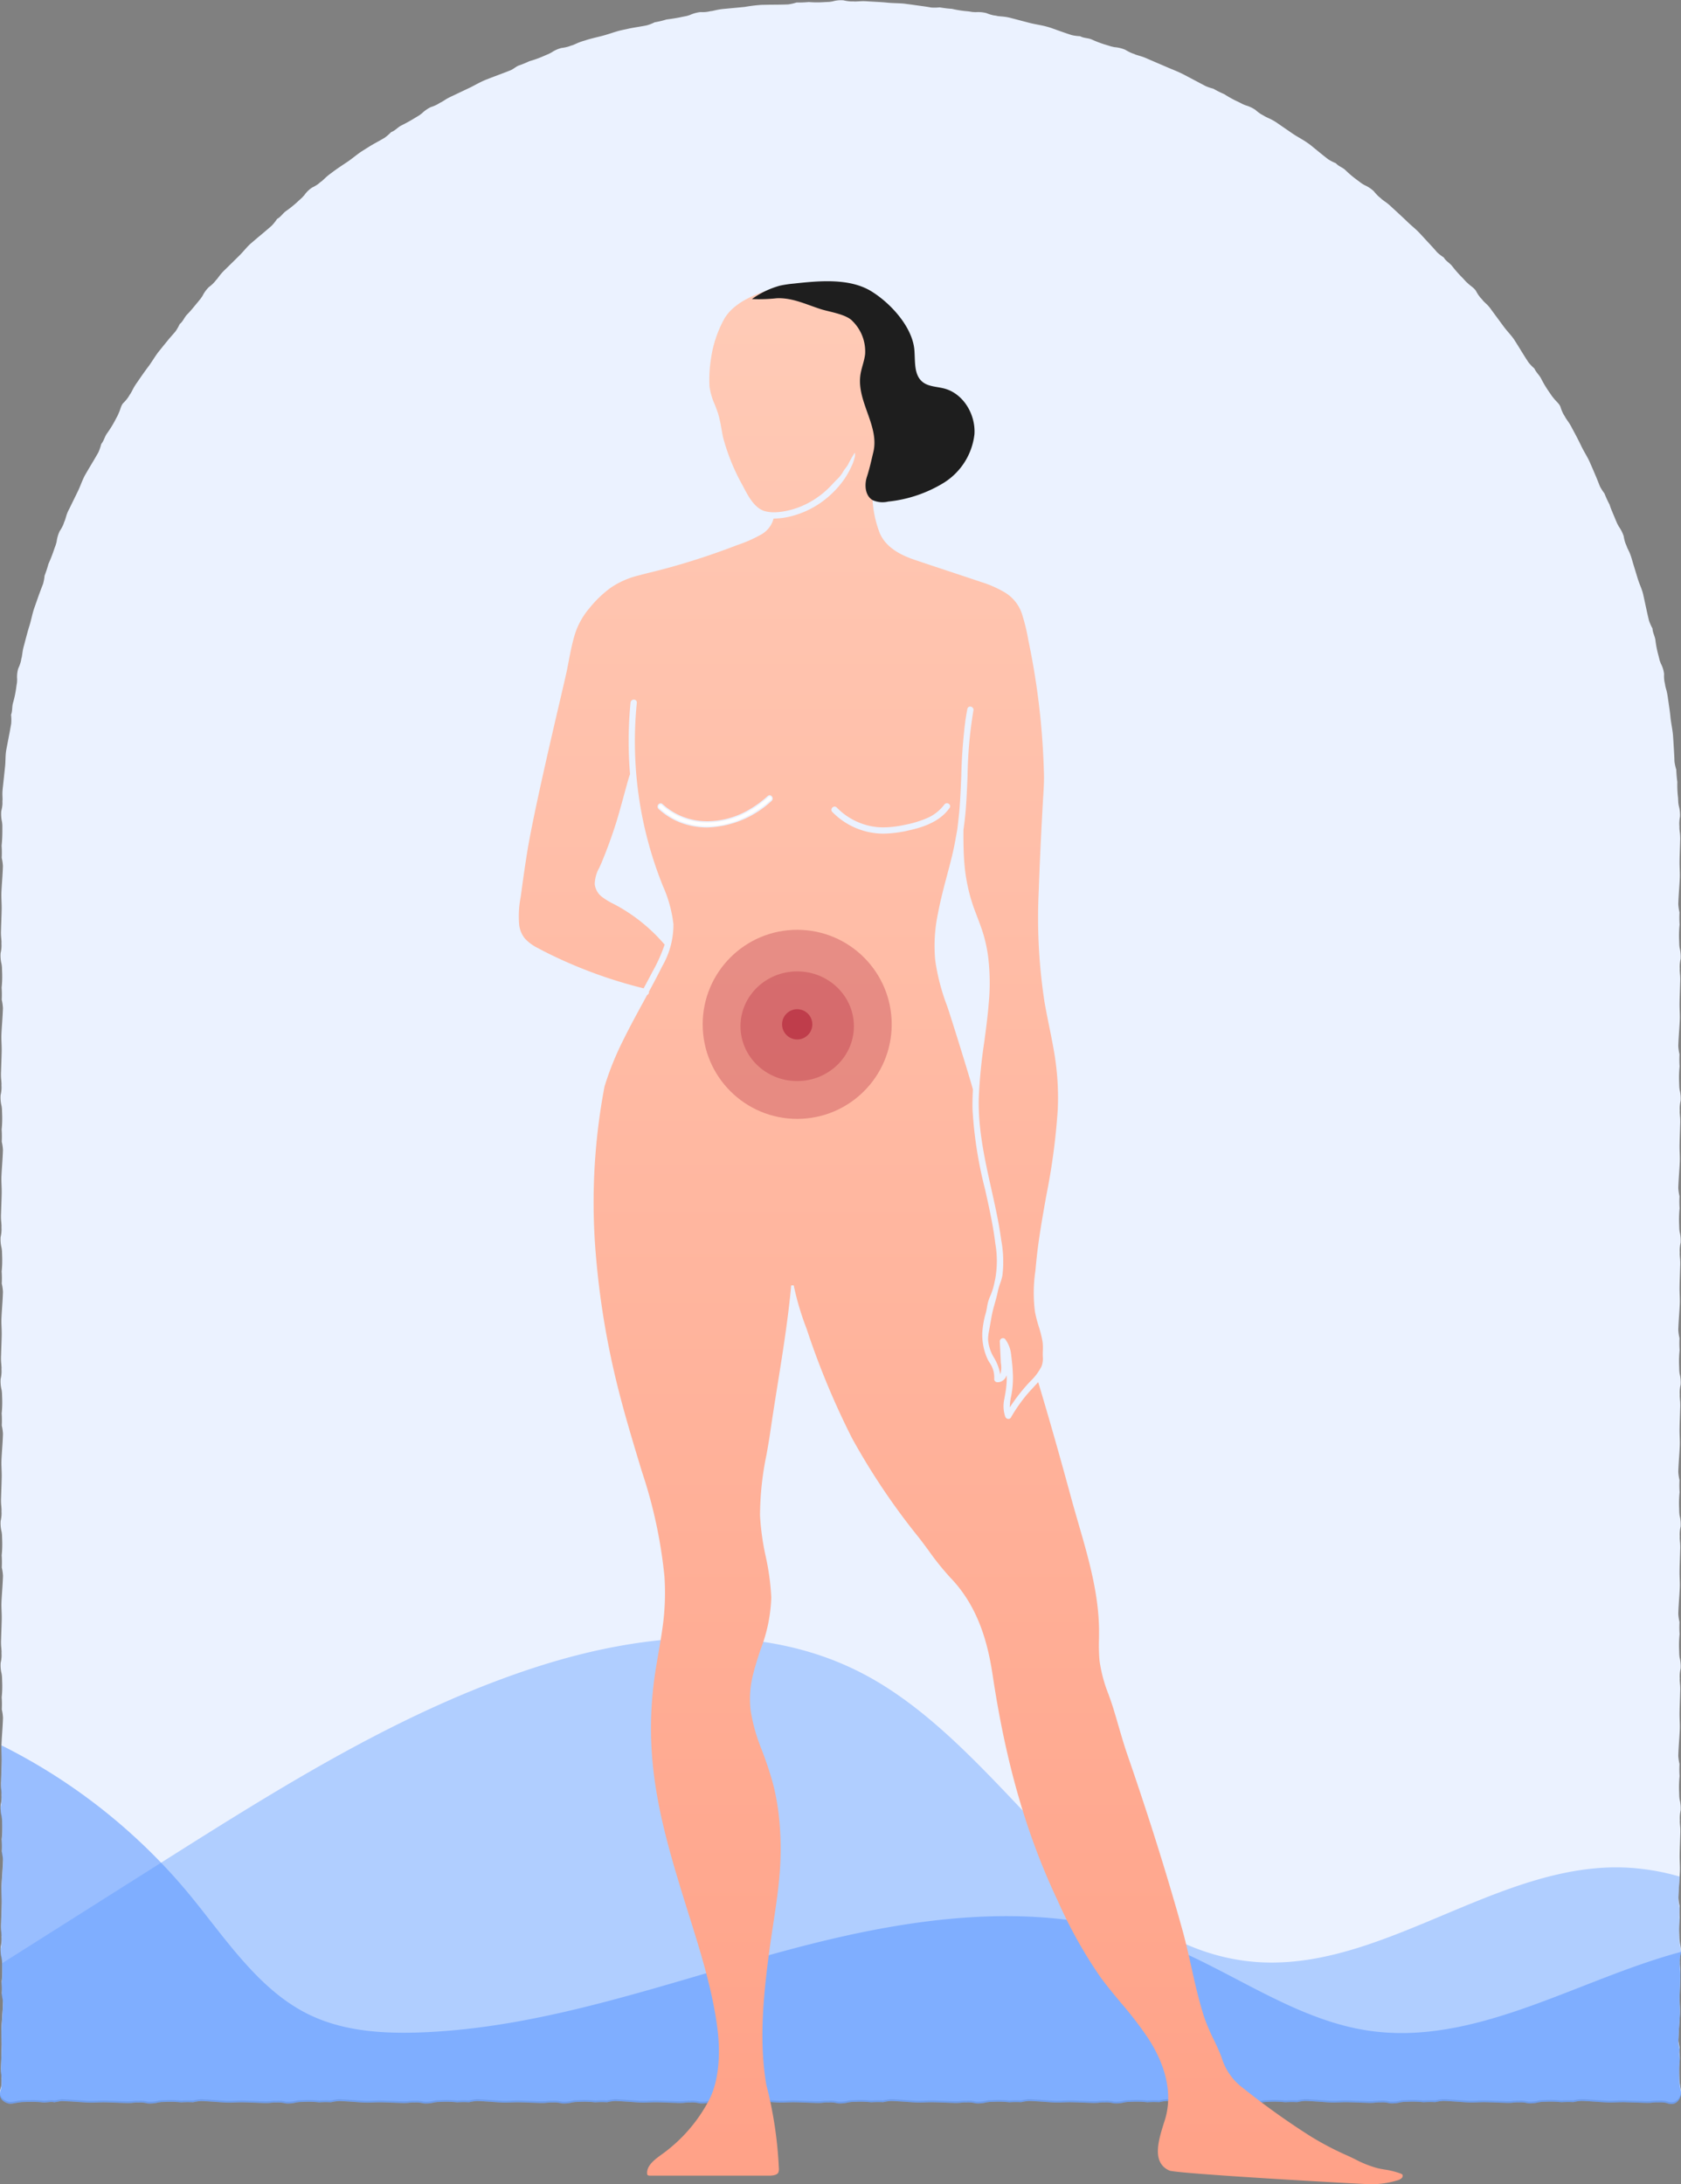 <svg xmlns="http://www.w3.org/2000/svg" xmlns:xlink="http://www.w3.org/1999/xlink" width="269.686" height="350.313" viewBox="0 0 269.686 350.313">
  <rect x="0" y="0" width="269.686" height="350.313" fill="#808080" stroke="none"/>
  <defs>
    <linearGradient id="linear-gradient" x1="0.5" x2="0.5" y2="1" gradientUnits="objectBoundingBox">
      <stop offset="0" stop-color="#f0ece5"/>
      <stop offset="1" stop-color="#ebe5dc"/>
    </linearGradient>
    <linearGradient id="linear-gradient-2" x1="0.5" x2="0.5" y2="1" gradientUnits="objectBoundingBox">
      <stop offset="0" stop-color="#ffcbb7"/>
      <stop offset="1" stop-color="#ffa187"/>
    </linearGradient>
  </defs>
  <g id="Group_496" data-name="Group 496" transform="translate(-1221 -3057.367)">
    <path id="Path_134" data-name="Path 134" d="M12.618,21.484a51.213,51.213,0,0,0,2.987-4.837c1.618-3.525,2.363-8.111,2.217-13.632a3.1,3.1,0,1,0-6.191.165c.122,4.566-.435,8.227-1.653,10.881-.112.237-.495.858-1.058,1.739-.563-.881-.945-1.5-1.057-1.736C6.644,11.407,6.088,7.745,6.209,3.179A3.1,3.1,0,1,0,.018,3.014c-.147,5.521.6,10.108,2.217,13.633a51.3,51.3,0,0,0,2.987,4.837,50.74,50.74,0,0,0-2.987,4.837C.617,29.846-.129,34.433.018,39.954a3.1,3.1,0,0,0,3.094,3.014H3.2a3.1,3.1,0,0,0,3.013-3.178c-.122-4.565.435-8.227,1.652-10.88.114-.238.5-.866,1.058-1.739.557.872.944,1.5,1.056,1.735,1.22,2.657,1.776,6.319,1.655,10.884a3.1,3.1,0,0,0,3.013,3.178h.084a3.1,3.1,0,0,0,3.094-3.014c.147-5.521-.6-10.107-2.217-13.633A50.737,50.737,0,0,0,12.618,21.484Z" transform="translate(1385.624 3298.453) rotate(130)" fill="url(#linear-gradient)"/>
    <path id="Path_135" data-name="Path 135" d="M4244.976,885.717l.008.1v.31l-.033.2c-.008.025-.017.05-.026.084s-.017.058-.033.1a.807.807,0,0,1-.042.109c-.016.042-.032.084-.05.126s-.05.092-.075.134l-.084.134-.042.066-.051.067-.058.067-.059.059-.067.059-.067.059-.076.05-.074.05-.084.042-.083.042-.092.033-.1.025-.1.017-.109.017h-.225l-.126-.017-.134-.017-.133-.034c-.05-.017-.092-.025-.143-.042l-.143-.041-.142-.033-.143-.025-.133-.017-.268-.025-.268-.008h-.276a1.839,1.839,0,0,1-.209.008h-.1c-.034,0-.067-.008-.109-.008l-.41.025c-.142.017-.284.025-.426.042l-.159.017h-.151l-.292.008c-.2-.008-.395-.008-.579-.017l-1.624-.05c-.553-.017-1.1-.033-1.582-.05-.234,0-.469.008-.7.008l-.652.025-.646.017h-.326c-.109,0-.217,0-.326-.008-.4-.017-.795-.042-1.189-.067-.988-.067-1.958-.142-2.955-.176a7.109,7.109,0,0,0-1.188.168.573.573,0,0,1-.16.025,15,15,0,0,0-1.842.017,16.087,16.087,0,0,0-2.461-.075l-.736.025c-.159.017-.327.042-.478.059a5.317,5.317,0,0,1-1.7.159,5.161,5.161,0,0,0-1.081-.15h-.268a1.612,1.612,0,0,1-.4,0c-.268.017-.536.033-.829.067a8.888,8.888,0,0,1-1.155.008c-1.013-.025-2.185-.084-3.13-.1s-1.724.075-2.6.042c-.394-.008-.779-.042-1.164-.067-.988-.067-1.959-.142-2.955-.176a7.132,7.132,0,0,0-1.188.168.575.575,0,0,1-.159.025,15.006,15.006,0,0,0-1.842.017,16.156,16.156,0,0,0-2.461-.075l-.736.025c-.167.017-.334.042-.485.059a5.251,5.251,0,0,1-1.691.159,5.166,5.166,0,0,0-1.08-.15h-.268a1.621,1.621,0,0,1-.4,0c-.268.017-.535.033-.829.067a8.88,8.88,0,0,1-1.155.008c-1.013-.025-2.185-.084-3.131-.1s-1.724.075-2.595.042c-.4-.008-.778-.042-1.163-.067-.988-.067-1.958-.142-2.955-.176a7.242,7.242,0,0,0-1.2.168.487.487,0,0,1-.159.025,15.021,15.021,0,0,0-1.841.017,16.015,16.015,0,0,0-2.453-.075l-.736.025c-.167.017-.335.042-.485.059a5.252,5.252,0,0,1-1.691.159,5.161,5.161,0,0,0-1.081-.15h-.268a1.625,1.625,0,0,1-.4,0c-.267.017-.543.033-.829.067a8.889,8.889,0,0,1-1.155.008c-1.013-.025-2.184-.084-3.13-.1s-1.725.075-2.6.042c-.394-.008-.77-.042-1.164-.067-.979-.067-1.95-.142-2.955-.176a7.255,7.255,0,0,0-1.188.168.525.525,0,0,1-.159.025,15,15,0,0,0-1.841.017,16.022,16.022,0,0,0-2.453-.075l-.737.025c-.167.017-.334.042-.485.059a5.29,5.29,0,0,1-1.691.159,5.166,5.166,0,0,0-1.079-.15h-.268a1.691,1.691,0,0,1-.411,0c-.26.017-.535.033-.82.067a8.914,8.914,0,0,1-1.156.008c-1.013-.025-2.185-.084-3.139-.1s-1.716.075-2.6.042c-.393-.008-.778-.042-1.164-.067-.979-.067-1.95-.142-2.955-.176a7.262,7.262,0,0,0-1.188.168.527.527,0,0,1-.159.025,15.014,15.014,0,0,0-1.842.017,16.011,16.011,0,0,0-2.452-.075l-.745.025c-.159.017-.327.042-.478.059a5.288,5.288,0,0,1-1.691.159,5.157,5.157,0,0,0-1.088-.15h-.259a1.683,1.683,0,0,1-.41,0c-.268.017-.537.033-.821.067a8.9,8.9,0,0,1-1.155.008c-1.013-.025-2.185-.084-3.139-.1s-1.715.075-2.595.042c-.394-.008-.778-.042-1.164-.067-.979-.067-1.958-.142-2.955-.176a7.131,7.131,0,0,0-1.188.168.526.526,0,0,1-.158.025,15.013,15.013,0,0,0-1.843.017,16.009,16.009,0,0,0-2.452-.075l-.745.025c-.159.017-.327.042-.478.059a5.318,5.318,0,0,1-1.7.159,5.157,5.157,0,0,0-1.08-.15h-.259a1.687,1.687,0,0,1-.41,0c-.268.017-.536.033-.821.067a8.9,8.9,0,0,1-1.155.008c-1.013-.025-2.193-.084-3.139-.1s-1.725.075-2.6.042c-.393-.008-.778-.042-1.163-.067-.988-.067-1.958-.142-2.955-.176a7.11,7.11,0,0,0-1.188.168.575.575,0,0,1-.16.025,15,15,0,0,0-1.842.017,16.155,16.155,0,0,0-2.461-.075l-.737.025c-.159.017-.335.042-.477.059a5.319,5.319,0,0,1-1.7.159,5.163,5.163,0,0,0-1.08-.15h-.268a1.625,1.625,0,0,1-.4,0c-.267.017-.536.033-.829.067a8.888,8.888,0,0,1-1.155.008c-1.012-.025-2.185-.084-3.13-.1s-1.725.075-2.6.042c-.4-.008-.778-.042-1.163-.067-.988-.067-1.959-.142-2.955-.176a7.016,7.016,0,0,0-1.189.168.578.578,0,0,1-.167.025,15.029,15.029,0,0,0-1.842.017,16.012,16.012,0,0,0-2.452-.075l-.737.025c-.168.017-.334.042-.486.059a5.253,5.253,0,0,1-1.691.159,5.148,5.148,0,0,0-1.079-.15h-.268a1.621,1.621,0,0,1-.4,0c-.267.017-.544.033-.829.067a8.887,8.887,0,0,1-1.155.008c-1.013-.025-2.185-.084-3.131-.1s-1.724.075-2.594.042c-.4-.008-.778-.042-1.164-.067-.987-.067-1.958-.142-2.954-.176a7.244,7.244,0,0,0-1.2.168.483.483,0,0,1-.158.025,15,15,0,0,0-1.841.017,16.029,16.029,0,0,0-2.453-.075l-.737.025c-.167.017-.335.042-.485.059a5.294,5.294,0,0,1-1.691.159,5.155,5.155,0,0,0-1.079-.15h-.268a1.621,1.621,0,0,1-.4,0c-.268.017-.544.033-.829.067a8.9,8.9,0,0,1-1.155.008c-1.013-.025-2.185-.084-3.131-.1s-1.724.075-2.6.042c-.393-.008-.77-.042-1.164-.067-.979-.067-1.95-.142-2.955-.176a7.266,7.266,0,0,0-1.188.168.529.529,0,0,1-.159.025,15.016,15.016,0,0,0-1.842.017,16.01,16.01,0,0,0-2.453-.075l-.736.025c-.167.017-.334.042-.485.059a5.3,5.3,0,0,1-1.692.159,5.153,5.153,0,0,0-1.08-.15h-.268a1.681,1.681,0,0,1-.409,0c-.268.017-.537.033-.821.067a8.9,8.9,0,0,1-1.155.008c-1.013-.025-2.185-.084-3.14-.1s-1.715.075-2.594.042c-.393-.008-.778-.042-1.163-.067-.979-.067-1.959-.142-2.955-.176a7.14,7.14,0,0,0-1.189.168.524.524,0,0,1-.158.025,15.007,15.007,0,0,0-1.842.017,16.014,16.014,0,0,0-2.452-.075l-.745.025c-.159.017-.327.042-.477.059a5.321,5.321,0,0,1-1.7.159,5.086,5.086,0,0,0-1.08-.15h-.26a1.687,1.687,0,0,1-.41,0c-.267.017-.536.033-.82.067a8.906,8.906,0,0,1-1.155.008c-1.014-.025-2.185-.084-3.139-.1s-1.716.075-2.595.042c-.394-.008-.779-.042-1.163-.067l-1.507-.1-1.507-.075h-.159l-.151.008-.151.025-.151.025-.3.059-.3.05-.042.008-.042.008-.042.008H3984l-.117-.025-.117-.017-.117-.008h-.117l-.235.008-.243.025-.468.042-.235.008-.117-.008-.117-.009-.31-.033-.309-.025-.628-.025h-.628l-.628.008-.753.025c-.109.008-.217.025-.327.033l-.167.025-.234.033-.226.034c-.151.033-.293.059-.436.084l-.218.033-.1.008h-.31l-.2-.034c-.025-.008-.051-.016-.084-.025s-.059-.017-.1-.034a.874.874,0,0,1-.108-.042l-.126-.05c-.042-.025-.092-.05-.134-.076l-.134-.084-.067-.042-.067-.05-.067-.059-.058-.058-.059-.067-.058-.067-.051-.075-.05-.075-.042-.084-.042-.084-.034-.092-.025-.1-.017-.1-.017-.109v-.226l.017-.126.017-.134.034-.134c.017-.05.025-.092.042-.142l.042-.142.033-.142.026-.142.017-.134.025-.268.008-.268v-.276a1.839,1.839,0,0,1-.008-.209v-.1c0-.034.008-.067.008-.109l-.025-.41c-.017-.142-.025-.284-.041-.427l-.017-.159v-.151l-.009-.293c.009-.2.009-.393.017-.578.017-.519.034-1.08.051-1.624s.034-1.1.051-1.582c0-.234-.008-.469-.008-.694s-.017-.444-.025-.653l-.017-.645v-.327c0-.108,0-.217.008-.326.017-.4.042-.8.067-1.189.067-1.013.142-2.009.175-3.039a7.634,7.634,0,0,0-.167-1.222.585.585,0,0,1-.025-.167,15.97,15.97,0,0,0-.017-1.892,17.009,17.009,0,0,0,.075-2.52c-.009-.226-.017-.435-.025-.653v-.109c-.017-.167-.033-.343-.059-.494a5.583,5.583,0,0,1-.159-1.741,5.4,5.4,0,0,0,.151-1.113v-.268a2.3,2.3,0,0,1,0-.418c-.017-.276-.034-.553-.067-.854a9.275,9.275,0,0,1-.009-1.18c.026-1.046.084-2.252.1-3.223s-.076-1.774-.042-2.67c.017-.411.042-.8.067-1.2.067-1.013.142-2.009.175-3.039a7.639,7.639,0,0,0-.167-1.222.586.586,0,0,1-.025-.168,15.971,15.971,0,0,0-.017-1.892,17.005,17.005,0,0,0,.075-2.519c-.009-.26-.017-.511-.025-.762-.017-.167-.033-.343-.059-.494a5.583,5.583,0,0,1-.159-1.741,5.4,5.4,0,0,0,.151-1.113V838.6a2.3,2.3,0,0,1,0-.418c-.017-.276-.034-.552-.067-.854a9.279,9.279,0,0,1-.009-1.18c.026-1.046.084-2.252.1-3.223s-.076-1.774-.042-2.67a.389.389,0,0,1,.009-.1c.017-.377.034-.737.059-1.1.067-1.013.142-2.009.175-3.039a7.644,7.644,0,0,0-.167-1.222.581.581,0,0,1-.025-.167,15.971,15.971,0,0,0-.017-1.892,17.01,17.01,0,0,0,.075-2.52c-.009-.259-.017-.511-.025-.761-.017-.168-.033-.344-.059-.494a5.583,5.583,0,0,1-.159-1.741,5.408,5.408,0,0,0,.151-1.113v-.268a2.3,2.3,0,0,1,0-.418c-.017-.276-.034-.552-.067-.854a9.276,9.276,0,0,1-.009-1.18c.026-1.046.084-2.252.1-3.223s-.076-1.775-.042-2.67c.017-.41.042-.8.067-1.2.067-1.013.142-2.009.175-3.039a7.636,7.636,0,0,0-.167-1.222.585.585,0,0,1-.025-.168,15.963,15.963,0,0,0-.017-1.891,17.01,17.01,0,0,0,.075-2.52c-.009-.26-.017-.511-.025-.762-.017-.167-.033-.343-.059-.494a5.582,5.582,0,0,1-.159-1.741,5.475,5.475,0,0,0,.151-1.113v-.268a2.308,2.308,0,0,1,0-.419c-.017-.276-.034-.552-.067-.854a9.278,9.278,0,0,1-.009-1.18c.026-1.046.084-2.252.1-3.223s-.076-1.774-.042-2.67c.017-.41.042-.8.067-1.2.067-1.013.142-2.009.175-3.038a7.5,7.5,0,0,0-.167-1.222.586.586,0,0,1-.025-.168,15.97,15.97,0,0,0-.017-1.892,17.006,17.006,0,0,0,.075-2.519c-.009-.26-.017-.511-.025-.762-.017-.167-.033-.343-.059-.494a5.583,5.583,0,0,1-.159-1.741,5.483,5.483,0,0,0,.151-1.114v-.268a2.3,2.3,0,0,1,0-.419c-.017-.276-.034-.552-.067-.854a9.279,9.279,0,0,1-.009-1.18c.026-1.046.084-2.252.1-3.223s-.076-1.775-.042-2.67c.017-.411.042-.8.067-1.2.067-1.013.142-2.009.175-3.039a7.51,7.51,0,0,0-.167-1.222.585.585,0,0,1-.025-.168,15.965,15.965,0,0,0-.017-1.892,17.009,17.009,0,0,0,.075-2.52c-.009-.259-.017-.511-.025-.762-.017-.167-.033-.343-.059-.494a5.584,5.584,0,0,1-.159-1.741,5.476,5.476,0,0,0,.151-1.113v-.268a2.3,2.3,0,0,1,0-.418c-.017-.276-.034-.552-.067-.854a9.278,9.278,0,0,1-.009-1.18c.026-1.046.084-2.252.1-3.223s-.076-1.774-.042-2.67c.017-.41.042-.8.067-1.2.067-1.013.142-2.009.175-3.039a7.514,7.514,0,0,0-.167-1.222.581.581,0,0,1-.025-.167,15.972,15.972,0,0,0-.017-1.892,17,17,0,0,0,.075-2.519c-.009-.26-.017-.511-.025-.762-.017-.168-.033-.343-.059-.494a5.582,5.582,0,0,1-.159-1.741,5.479,5.479,0,0,0,.151-1.113v-.268a2.3,2.3,0,0,1,0-.418c-.017-.276-.034-.552-.067-.854a9.27,9.27,0,0,1-.009-1.18c.026-1.047.084-2.252.1-3.223s-.076-1.775-.042-2.67c.017-.411.042-.8.067-1.2.067-1.013.142-2.009.175-3.039a7.51,7.51,0,0,0-.167-1.222.585.585,0,0,1-.025-.167,15.97,15.97,0,0,0-.017-1.892,17.011,17.011,0,0,0,.075-2.52c-.009-.26-.017-.511-.025-.762-.017-.167-.033-.343-.059-.494a5.583,5.583,0,0,1-.159-1.741,5.476,5.476,0,0,0,.151-1.113v-.268a2.308,2.308,0,0,1,0-.419c-.017-.276-.034-.552-.067-.854a9.4,9.4,0,0,1-.009-1.189c.026-1.038.084-2.244.1-3.214s-.076-1.775-.042-2.671c.017-.41.042-.8.067-1.2.067-1.013.142-2.009.175-3.039a7.506,7.506,0,0,0-.167-1.222.585.585,0,0,1-.025-.168,15.971,15.971,0,0,0-.017-1.892,23.287,23.287,0,0,0,.117-2.536v-.77c-.017-.168-.034-.343-.051-.5a5.673,5.673,0,0,1-.117-1.766,5.559,5.559,0,0,0,.184-1.122v-.268a2.389,2.389,0,0,1,.017-.427c-.009-.276-.017-.561-.026-.862a9.467,9.467,0,0,1,.084-1.2c.109-1.047.243-2.26.344-3.24s.033-1.791.2-2.7c.075-.4.151-.8.226-1.189.192-1,.394-2,.561-3.022a7.87,7.87,0,0,0-.009-1.256.552.552,0,0,1-.008-.167c.234-.611.126-1.281.309-1.884a17.241,17.241,0,0,0,.52-2.5c.033-.259.075-.5.117-.761.008-.168.017-.344.025-.5a4.728,4.728,0,0,1,.176-1.758,6.18,6.18,0,0,0,.4-1.072l.059-.268a1.853,1.853,0,0,1,.092-.41c.051-.276.092-.552.134-.846a8.363,8.363,0,0,1,.26-1.18c.267-1.013.568-2.2.87-3.139.285-.946.419-1.741.7-2.612.134-.385.268-.761.4-1.138.335-.971.678-1.917,1.063-2.888a7.386,7.386,0,0,0,.235-1.222c.008-.05,0-.117.033-.159a18.6,18.6,0,0,0,.594-1.825A24.111,24.111,0,0,0,3984,638.6c.084-.243.176-.477.26-.72.041-.159.092-.335.133-.485a5.537,5.537,0,0,1,.495-1.7,6.27,6.27,0,0,0,.552-.988l.1-.26a2.42,2.42,0,0,1,.151-.385c.093-.268.176-.536.26-.829a5.827,5.827,0,0,1,.469-1.1c.46-.946,1-2.042,1.431-2.93.418-.9.661-1.666,1.088-2.469.209-.36.41-.7.611-1.047.528-.887,1.055-1.749,1.557-2.653a8.268,8.268,0,0,0,.41-1.18c.025-.05.025-.117.058-.159.41-.5.536-1.172.913-1.683a17.622,17.622,0,0,0,1.339-2.176c.117-.226.243-.452.36-.678.067-.151.143-.318.2-.46.268-.586.344-1.214.762-1.6a6.032,6.032,0,0,0,.728-.871l.151-.235a2.809,2.809,0,0,1,.226-.352c.142-.242.276-.494.41-.762a8.641,8.641,0,0,1,.636-1.013c.594-.87,1.289-1.875,1.892-2.662.577-.8.971-1.5,1.523-2.227.26-.318.51-.628.762-.946l.963-1.18,1.012-1.164a6.889,6.889,0,0,0,.628-1.08c.034-.05.042-.109.092-.142.511-.41.72-1.072,1.164-1.515.611-.611,1.122-1.281,1.674-1.933.159-.2.318-.394.485-.594.092-.142.193-.285.285-.411a5.333,5.333,0,0,1,1.03-1.44,5.769,5.769,0,0,0,.845-.753l.185-.209a2.315,2.315,0,0,1,.276-.318c.167-.218.335-.444.519-.687a9.184,9.184,0,0,1,.821-.879c.752-.737,1.623-1.59,2.319-2.285s1.171-1.365,1.866-1.951c.318-.268.619-.527.921-.787.787-.661,1.574-1.306,2.344-1.992a7.452,7.452,0,0,0,.787-.979c.033-.042.059-.1.109-.126.577-.31.9-.913,1.431-1.264a17.5,17.5,0,0,0,1.976-1.616l.569-.519c.117-.126.234-.26.343-.369a4.538,4.538,0,0,1,1.265-1.239,6.04,6.04,0,0,0,.979-.577l.209-.176a2.073,2.073,0,0,1,.335-.251c.209-.184.419-.377.636-.586a9.559,9.559,0,0,1,.938-.753c.828-.644,1.858-1.306,2.678-1.858.8-.561,1.415-1.1,2.168-1.6.352-.218.687-.436,1.03-.645.862-.561,1.774-1,2.662-1.541a7.229,7.229,0,0,0,.945-.812c.051-.034.076-.084.134-.109.612-.218,1.03-.77,1.6-1.046.762-.385,1.506-.787,2.227-1.239.226-.134.444-.268.661-.4.134-.1.277-.209.4-.3a5.556,5.556,0,0,1,1.447-1.013,5.715,5.715,0,0,0,1.047-.435l.243-.142a1.936,1.936,0,0,1,.367-.2q.352-.2.729-.452a9.99,9.99,0,0,1,1.064-.552c.954-.452,2.059-.979,2.947-1.4.879-.452,1.573-.854,2.419-1.2.385-.151.753-.293,1.13-.436.962-.368,1.917-.712,2.871-1.1.385-.167.7-.452,1.072-.645a.574.574,0,0,1,.142-.075,17.437,17.437,0,0,0,1.774-.72,17.112,17.112,0,0,0,2.4-.871c.243-.1.469-.2.712-.3.15-.084.3-.159.444-.235a5.056,5.056,0,0,1,1.615-.72,6.226,6.226,0,0,0,1.113-.226l.26-.092a2.553,2.553,0,0,1,.4-.126c.26-.108.52-.218.788-.343a9.112,9.112,0,0,1,1.138-.393c1-.343,2.2-.578,3.147-.846s1.7-.561,2.587-.779c.4-.092.787-.175,1.18-.259,1.005-.226,2.009-.344,3.03-.552a7.517,7.517,0,0,0,1.164-.436.378.378,0,0,1,.159-.067,15.417,15.417,0,0,0,1.858-.444c.854-.109,1.683-.234,2.52-.418l.753-.151c.159-.05.335-.1.477-.15a5.7,5.7,0,0,1,1.708-.469,5.6,5.6,0,0,0,1.138-.05l.268-.05a2.068,2.068,0,0,1,.418-.067c.267-.059.544-.117.837-.184a10.146,10.146,0,0,1,1.188-.167c1.047-.1,2.269-.209,3.248-.31a26.479,26.479,0,0,1,2.679-.327l1.214-.025c1.021-.008,2.034-.008,3.073-.05a7.731,7.731,0,0,0,1.222-.268c.059-.008.109-.042.167-.034a17.978,17.978,0,0,0,1.909-.075,16.227,16.227,0,0,0,2.553.008c.26-.008.512-.025.771-.034.168-.025.343-.05.494-.075a4.729,4.729,0,0,1,1.767-.176,6.359,6.359,0,0,0,1.122.176h.276a3.628,3.628,0,0,1,.418.017c.276-.008.561-.025.862-.042a8.126,8.126,0,0,1,1.2.017c1.055.067,2.269.109,3.256.218.979.084,1.783.059,2.7.159.4.059.795.108,1.2.159,1.013.159,2.018.26,3.039.452a7.755,7.755,0,0,0,1.248-.017c.059.008.118-.017.168,0a18.3,18.3,0,0,0,1.9.226,17.3,17.3,0,0,0,2.519.394c.26.025.511.075.762.109.168.008.344.025.5.033a5.341,5.341,0,0,1,1.757.151,6.333,6.333,0,0,0,1.081.343l.275.042a2.83,2.83,0,0,1,.419.084c.268.034.552.059.854.084a8.632,8.632,0,0,1,1.18.2l3.156.828c.963.235,1.767.335,2.646.569a10.894,10.894,0,0,1,1.155.369c.962.343,1.917.686,2.9,1a6.794,6.794,0,0,0,1.239.176.477.477,0,0,1,.158.025c.578.318,1.272.251,1.851.519a17.472,17.472,0,0,0,2.394.887l.729.226c.167.034.343.075.494.109a5.422,5.422,0,0,1,1.724.41,8.9,8.9,0,0,0,1,.519l.26.1a1.977,1.977,0,0,1,.393.159c.259.084.536.168.82.251a8.458,8.458,0,0,1,1.122.427c.971.419,2.093.9,3,1.289.9.4,1.665.67,2.477,1.071.369.184.72.369,1.08.561l2.712,1.432a6.724,6.724,0,0,0,1.173.41.688.688,0,0,1,.159.059,15.674,15.674,0,0,0,1.716.854,16.547,16.547,0,0,0,2.235,1.23c.234.109.46.226.686.352.151.067.318.134.46.192a5.609,5.609,0,0,1,1.607.745,6.414,6.414,0,0,0,.9.686l.243.134a3.432,3.432,0,0,1,.368.217c.244.126.5.243.77.369a9.025,9.025,0,0,1,1.055.586c.862.6,1.875,1.289,2.687,1.85.821.544,1.549.9,2.294,1.423a10.537,10.537,0,0,1,.963.737c.794.645,1.573,1.289,2.4,1.925a8.161,8.161,0,0,0,1.1.577.514.514,0,0,1,.151.075c.427.494,1.113.661,1.548,1.122a17.313,17.313,0,0,0,1.958,1.632c.21.159.41.31.62.461.142.092.293.184.428.259a5.477,5.477,0,0,1,1.489.971,8.5,8.5,0,0,0,.762.837l.209.176a2.53,2.53,0,0,1,.318.284c.218.167.444.335.7.511a9.28,9.28,0,0,1,.912.778c.779.712,1.674,1.54,2.386,2.218.7.695,1.348,1.18,1.984,1.833.277.3.553.594.821.887.695.762,1.4,1.482,2.067,2.277a7.317,7.317,0,0,0,.979.77c.042.042.1.059.125.109.335.561.955.862,1.34,1.373a20.2,20.2,0,0,0,1.691,1.908l.519.569c.125.109.251.226.368.335.478.436,1.013.728,1.272,1.231a6.22,6.22,0,0,0,.628.946l.184.2a2.615,2.615,0,0,1,.268.326c.193.2.394.4.62.6a6.077,6.077,0,0,1,.762.929c.627.846,1.348,1.825,1.934,2.62s1.18,1.356,1.691,2.109c.218.343.435.686.644,1.021.544.879,1.063,1.741,1.642,2.612a7.19,7.19,0,0,0,.853.9c.033.042.092.075.118.126.259.594.779,1.021,1.063,1.59a17.946,17.946,0,0,0,1.315,2.185c.15.218.293.427.435.636.109.134.218.268.318.394.4.5.912.862,1.063,1.406a6.138,6.138,0,0,0,.436,1.055l.142.234a3.9,3.9,0,0,1,.209.368c.151.234.31.469.485.712a8.758,8.758,0,0,1,.6,1.038c.511.929,1.071,2.009,1.491,2.9.443.879.887,1.557,1.272,2.377.159.377.326.745.485,1.113l.6,1.406c.192.469.377.946.57,1.431a7.156,7.156,0,0,0,.662,1.055c.025.05.075.092.092.142a15.757,15.757,0,0,0,.8,1.741c.26.821.621,1.582.938,2.369.1.243.2.469.3.7.083.151.168.309.243.452a5.826,5.826,0,0,1,.795,1.574,5.961,5.961,0,0,0,.268,1.1l.108.251c.05.142.109.235.151.393.109.26.244.511.369.779a9.077,9.077,0,0,1,.4,1.13c.3,1.013.661,2.185.946,3.122s.678,1.666.879,2.553c.092.4.176.8.26,1.189.218,1,.427,1.992.669,3a8.383,8.383,0,0,0,.5,1.147.384.384,0,0,1,.067.159c.034.645.394,1.222.468,1.85a16.7,16.7,0,0,0,.5,2.5c.059.251.125.5.184.745.059.168.126.326.176.477a4.636,4.636,0,0,1,.527,1.691,5.569,5.569,0,0,0,.051,1.138l.049.268a2.078,2.078,0,0,1,.076.419c.058.268.133.544.218.828a10.939,10.939,0,0,1,.217,1.18c.15,1.047.343,2.252.426,3.231.118.979.3,1.766.386,2.67.033.419.058.812.083,1.214.059,1.021.135,2.026.16,3.064a7.624,7.624,0,0,0,.259,1.222.344.344,0,0,1,.034.159,17.916,17.916,0,0,0,.168,1.909,17.4,17.4,0,0,0,.117,2.553c.008.26.025.511.034.762.025.176.05.343.076.5a5.49,5.49,0,0,1,.2,1.758,6.024,6.024,0,0,0-.116,1.122l.008.276a2.366,2.366,0,0,1,.008.427c.017.276.05.552.092.854a8.2,8.2,0,0,1,.034,1.2c-.026,1.047-.084,2.252-.1,3.223s.075,1.775.042,2.67c-.018.41-.042.8-.068,1.2-.067,1.013-.142,2.009-.175,3.039a7.727,7.727,0,0,0,.167,1.222.531.531,0,0,1,.025.159,16.007,16.007,0,0,0,.017,1.9,16.846,16.846,0,0,0-.075,2.52c.008.259.017.511.025.761.016.168.033.343.058.494a5.606,5.606,0,0,1,.16,1.741,5.354,5.354,0,0,0-.151,1.113v.268a2.26,2.26,0,0,1,0,.418c.018.276.034.553.067.846a9.507,9.507,0,0,1,.008,1.189c-.026,1.046-.084,2.252-.1,3.223s.075,1.775.042,2.671c-.018.41-.042.8-.068,1.2-.067,1.013-.142,2.009-.175,3.038a7.715,7.715,0,0,0,.167,1.222.545.545,0,0,1,.025.168,15.883,15.883,0,0,0,.017,1.892,16.841,16.841,0,0,0-.075,2.519c.008.26.017.511.025.762.016.168.033.343.058.494a5.607,5.607,0,0,1,.16,1.741,5.357,5.357,0,0,0-.151,1.113v.268a2.26,2.26,0,0,1,0,.418c.018.276.034.552.067.846a9.507,9.507,0,0,1,.008,1.189c-.026,1.046-.084,2.252-.1,3.223s.075,1.775.042,2.671c-.018.41-.042.795-.068,1.2-.067,1.013-.142,2.009-.175,3.039a7.729,7.729,0,0,0,.167,1.222.545.545,0,0,1,.025.168,15.86,15.86,0,0,0,.017,1.891,16.847,16.847,0,0,0-.075,2.52c.008.259.017.511.025.761.016.167.033.343.058.494a5.606,5.606,0,0,1,.16,1.741,5.356,5.356,0,0,0-.151,1.113v.268a2.264,2.264,0,0,1,0,.419c.018.276.034.552.067.845a9.507,9.507,0,0,1,.008,1.189c-.026,1.046-.084,2.252-.1,3.223s.075,1.774.042,2.67c-.018.41-.042.795-.068,1.2-.067,1.013-.142,2.009-.175,3.039a7.716,7.716,0,0,0,.167,1.222.545.545,0,0,1,.025.167,15.867,15.867,0,0,0,.017,1.892,16.842,16.842,0,0,0-.075,2.519c.008.26.017.511.025.762.016.167.033.343.058.494a5.607,5.607,0,0,1,.16,1.741,5.361,5.361,0,0,0-.151,1.113v.268a2.26,2.26,0,0,1,0,.418c.018.276.034.552.067.846a9.5,9.5,0,0,1,.008,1.188c-.026,1.046-.084,2.252-.1,3.223s.075,1.775.042,2.67c-.018.41-.042.8-.068,1.2-.067,1.013-.142,2.009-.175,3.039a7.726,7.726,0,0,0,.167,1.222.544.544,0,0,1,.025.167,15.867,15.867,0,0,0,.017,1.892,16.846,16.846,0,0,0-.075,2.52c.008.259.017.511.025.761.016.167.033.343.058.494a5.606,5.606,0,0,1,.16,1.741,5.352,5.352,0,0,0-.151,1.113v.268a2.26,2.26,0,0,1,0,.419c.018.276.034.552.067.854a9.363,9.363,0,0,1,.008,1.18c-.026,1.046-.084,2.252-.1,3.223s.075,1.775.042,2.671c-.018.41-.042.795-.068,1.2-.067,1.013-.142,2.009-.175,3.038a7.716,7.716,0,0,0,.167,1.222.544.544,0,0,1,.025.168,15.867,15.867,0,0,0,.017,1.892,16.841,16.841,0,0,0-.075,2.519c.008.26.017.511.025.762.016.167.033.343.058.494a5.607,5.607,0,0,1,.16,1.741,5.357,5.357,0,0,0-.151,1.113v.268a2.258,2.258,0,0,1,0,.418c.018.276.034.552.067.854a9.363,9.363,0,0,1,.008,1.18c-.026,1.046-.084,2.252-.1,3.223s.075,1.775.042,2.67c-.018.41-.042.8-.068,1.2-.067,1.013-.142,2.009-.175,3.039a7.727,7.727,0,0,0,.167,1.222.545.545,0,0,1,.025.168,15.862,15.862,0,0,0,.017,1.892,16.846,16.846,0,0,0-.075,2.52c.008.259.017.511.025.761.016.168.033.344.058.494a5.6,5.6,0,0,1,.16,1.741A5.36,5.36,0,0,0,4244.8,842v.268a2.264,2.264,0,0,1,0,.419c.018.276.034.552.067.854a9.364,9.364,0,0,1,.008,1.18c-.026,1.046-.084,2.252-.1,3.223s.075,1.775.042,2.671c-.009.184-.018.368-.034.552-.008.217-.017.435-.034.645-.067,1.013-.142,2.009-.175,3.038a7.716,7.716,0,0,0,.167,1.222.585.585,0,0,1,.025.167,15.868,15.868,0,0,0,.017,1.892,16.84,16.84,0,0,0-.075,2.519c.008.26.017.511.025.762.016.168.033.343.058.494.05.494.193.938.2,1.365a1.939,1.939,0,0,1-.042.377,5.358,5.358,0,0,0-.151,1.113v.268a2.26,2.26,0,0,1,0,.419c.018.276.034.552.067.854a9.367,9.367,0,0,1,.008,1.18c-.026,1.047-.084,2.252-.1,3.223s.075,1.775.042,2.67c-.018.41-.042.8-.068,1.2l-.1,1.507c-.026.494-.051,1-.076,1.507v.159l.008.151.025.151.025.151.059.3.05.3.025.125v.042l-.025.117-.017.117-.008.117v.117l.008.234.025.243.042.469.008.234-.017.234-.034.31-.025.31-.025.628v.628l.009.628q.012.376.025.753c.008.108.024.217.033.326.008.059.017.117.025.168l.034.234.033.226c.033.151.058.293.084.435Z" transform="translate(-2754.307 2506.846)" fill="#ebf2ff"/>
    <g id="Group_302" data-name="Group 302" transform="translate(1221 3320.002)">
      <path id="Path_146" data-name="Path 146" d="M4244.976,1281.07l.008.1v.309l-.034.2c-.008.025-.017.05-.025.084s-.017.058-.034.1a.968.968,0,0,1-.042.109l-.05.126c-.025.042-.05.092-.075.134l-.084.134-.041.066-.051.067-.059.067-.058.059-.067.059-.067.059-.075.05-.075.05-.084.042-.083.042-.092.033-.1.025-.1.017-.109.017h-.225l-.125-.017-.135-.017-.133-.033c-.05-.017-.092-.025-.143-.042l-.142-.042-.142-.033-.143-.025-.133-.017-.269-.025-.268-.008h-.276a1.835,1.835,0,0,1-.209.008h-.1c-.034,0-.067-.008-.109-.008l-.411.025c-.142.017-.284.025-.426.042l-.159.017h-.15l-.293.008c-.2-.008-.394-.008-.578-.017l-1.624-.05c-.553-.017-1.1-.033-1.582-.05-.235,0-.469.008-.695.008l-.654.025-.645.017h-.326c-.108,0-.217,0-.326-.009-.4-.017-.8-.042-1.188-.067-.988-.067-1.959-.143-2.955-.176a7.123,7.123,0,0,0-1.188.168.581.581,0,0,1-.16.025,14.974,14.974,0,0,0-1.842.017,16.061,16.061,0,0,0-2.46-.075l-.736.025c-.16.017-.328.042-.478.059a5.326,5.326,0,0,1-1.7.159,5.171,5.171,0,0,0-1.081-.15h-.268a1.61,1.61,0,0,1-.4,0c-.268.017-.536.033-.829.067a8.869,8.869,0,0,1-1.155.009c-1.013-.025-2.185-.084-3.13-.1s-1.725.075-2.6.042c-.394-.008-.778-.042-1.164-.067-.987-.067-1.958-.143-2.955-.176a7.139,7.139,0,0,0-1.188.168.574.574,0,0,1-.159.025,14.981,14.981,0,0,0-1.842.017,16.136,16.136,0,0,0-2.461-.075l-.737.025c-.167.017-.334.042-.485.059a5.258,5.258,0,0,1-1.691.159,5.157,5.157,0,0,0-1.08-.15h-.268a1.615,1.615,0,0,1-.4,0c-.268.017-.535.033-.829.067a8.862,8.862,0,0,1-1.154.009c-1.013-.025-2.185-.084-3.131-.1s-1.724.075-2.6.042c-.4-.008-.778-.042-1.163-.067-.988-.067-1.959-.143-2.956-.176a7.248,7.248,0,0,0-1.2.168.488.488,0,0,1-.159.025,14.989,14.989,0,0,0-1.841.017,16,16,0,0,0-2.453-.075l-.736.025c-.167.017-.335.042-.485.059a5.26,5.26,0,0,1-1.691.159,5.166,5.166,0,0,0-1.081-.15h-.268a1.615,1.615,0,0,1-.4,0c-.268.017-.544.033-.829.067a8.886,8.886,0,0,1-1.155.009c-1.013-.025-2.185-.084-3.131-.1s-1.724.075-2.6.042c-.394-.008-.77-.042-1.164-.067-.98-.067-1.951-.143-2.956-.176a7.277,7.277,0,0,0-1.188.168.525.525,0,0,1-.159.025,14.991,14.991,0,0,0-1.842.017,15.986,15.986,0,0,0-2.452-.075l-.737.025c-.167.017-.334.042-.485.059a5.3,5.3,0,0,1-1.692.159,5.149,5.149,0,0,0-1.079-.15h-.269a1.681,1.681,0,0,1-.41,0c-.26.017-.536.033-.82.067a8.9,8.9,0,0,1-1.156.009c-1.012-.025-2.185-.084-3.139-.1s-1.716.075-2.6.042c-.393-.008-.778-.042-1.164-.067-.979-.067-1.95-.143-2.955-.176a7.262,7.262,0,0,0-1.188.168.533.533,0,0,1-.159.025,14.982,14.982,0,0,0-1.841.017,16,16,0,0,0-2.453-.075l-.745.025c-.16.017-.328.042-.478.059a5.3,5.3,0,0,1-1.691.159,5.162,5.162,0,0,0-1.089-.15h-.259a1.677,1.677,0,0,1-.41,0c-.268.017-.536.033-.821.067a8.894,8.894,0,0,1-1.155.009c-1.013-.025-2.185-.084-3.139-.1s-1.716.075-2.594.042c-.394-.008-.779-.042-1.164-.067-.979-.067-1.958-.143-2.955-.176a7.145,7.145,0,0,0-1.188.168.53.53,0,0,1-.158.025,14.981,14.981,0,0,0-1.842.017,15.988,15.988,0,0,0-2.452-.075l-.746.025c-.159.017-.327.042-.477.059a5.328,5.328,0,0,1-1.7.159,5.157,5.157,0,0,0-1.08-.15h-.259a1.685,1.685,0,0,1-.411,0c-.268.017-.536.033-.82.067a8.9,8.9,0,0,1-1.155.009c-1.012-.025-2.193-.084-3.139-.1s-1.724.075-2.6.042c-.393-.008-.778-.042-1.163-.067-.988-.067-1.958-.143-2.956-.176a7.143,7.143,0,0,0-1.188.168.573.573,0,0,1-.159.025,14.979,14.979,0,0,0-1.842.017,16.132,16.132,0,0,0-2.461-.075l-.737.025c-.159.017-.334.042-.477.059a5.326,5.326,0,0,1-1.7.159,5.155,5.155,0,0,0-1.08-.15h-.267a1.619,1.619,0,0,1-.4,0c-.268.017-.536.033-.829.067a8.884,8.884,0,0,1-1.156.009c-1.012-.025-2.184-.084-3.13-.1s-1.725.075-2.595.042c-.4-.008-.779-.042-1.164-.067-.988-.067-1.959-.143-2.955-.176a7.007,7.007,0,0,0-1.188.168.591.591,0,0,1-.168.025,15.008,15.008,0,0,0-1.842.017,15.99,15.99,0,0,0-2.452-.075l-.737.025c-.167.017-.335.042-.486.059a5.257,5.257,0,0,1-1.691.159,5.164,5.164,0,0,0-1.08-.15h-.268a1.611,1.611,0,0,1-.4,0c-.268.017-.544.033-.829.067a8.873,8.873,0,0,1-1.155.009c-1.013-.025-2.185-.084-3.131-.1s-1.724.075-2.595.042c-.4-.008-.779-.042-1.164-.067-.988-.067-1.958-.143-2.954-.176a7.237,7.237,0,0,0-1.2.168.491.491,0,0,1-.159.025,14.982,14.982,0,0,0-1.841.017,16,16,0,0,0-2.453-.075l-.737.025c-.167.017-.335.042-.485.059a5.3,5.3,0,0,1-1.691.159,5.16,5.16,0,0,0-1.08-.15h-.268a1.613,1.613,0,0,1-.4,0c-.268.017-.544.033-.829.067a8.883,8.883,0,0,1-1.155.009c-1.013-.025-2.185-.084-3.131-.1s-1.724.075-2.6.042c-.394-.008-.771-.042-1.164-.067-.979-.067-1.95-.143-2.955-.176a7.268,7.268,0,0,0-1.189.168.53.53,0,0,1-.159.025,14.99,14.99,0,0,0-1.842.017,15.991,15.991,0,0,0-2.453-.075l-.736.025c-.168.017-.335.042-.485.059a5.3,5.3,0,0,1-1.692.159,5.149,5.149,0,0,0-1.08-.15h-.268a1.681,1.681,0,0,1-.41,0c-.268.017-.536.033-.821.067a8.9,8.9,0,0,1-1.155.009c-1.013-.025-2.184-.084-3.139-.1s-1.716.075-2.594.042c-.394-.008-.779-.042-1.164-.067-.979-.067-1.959-.143-2.955-.176a7.144,7.144,0,0,0-1.189.168.529.529,0,0,1-.159.025,14.975,14.975,0,0,0-1.842.017,16,16,0,0,0-2.453-.075l-.745.025c-.159.017-.326.042-.477.059a5.328,5.328,0,0,1-1.7.159,5.084,5.084,0,0,0-1.08-.15h-.26a1.679,1.679,0,0,1-.41,0c-.268.017-.536.033-.82.067a8.892,8.892,0,0,1-1.155.009c-1.014-.025-2.185-.084-3.139-.1s-1.716.075-2.595.042c-.394-.008-.779-.042-1.164-.067l-1.507-.1-1.507-.075h-.159l-.151.008-.15.025-.151.025-.3.059-.3.05-.042.008-.042.008-.042.009H3984l-.118-.025-.117-.017-.117-.009h-.117l-.235.009-.242.025-.469.042-.235.008-.117-.008-.117-.009-.31-.033-.31-.025-.628-.025h-.628l-.628.008-.753.025c-.109.009-.217.025-.326.034l-.168.025-.234.033-.226.033c-.151.033-.293.059-.436.084l-.218.033-.1.009h-.309l-.2-.033c-.025-.008-.05-.016-.084-.025s-.059-.017-.1-.033a.93.93,0,0,1-.109-.042l-.125-.05c-.042-.025-.092-.05-.134-.075l-.134-.084-.067-.042-.067-.05-.067-.059-.058-.058-.059-.067-.059-.067-.05-.075-.05-.075-.042-.084-.042-.084-.033-.092-.025-.1-.017-.1-.017-.109v-.226l.017-.126.017-.134.033-.134c.017-.05.025-.092.042-.142l.042-.142.033-.142.025-.143.017-.134.025-.267.009-.268v-.276a1.787,1.787,0,0,1-.009-.209v-.1c0-.034.009-.067.009-.109-.009-.134-.017-.276-.025-.41s-.025-.284-.042-.427l-.017-.159v-.151l-.009-.293c.009-.2.009-.394.017-.578.017-.519.033-1.08.05-1.624s.033-1.1.05-1.582c0-.234-.008-.469-.008-.695s-.017-.444-.025-.653l-.017-.645v-.327c0-.108,0-.217.008-.326.017-.4.042-.8.067-1.189.067-1.013.142-2.009.175-3.039a7.631,7.631,0,0,0-.167-1.222.568.568,0,0,1-.025-.167,15.767,15.767,0,0,0-.017-1.892,16.943,16.943,0,0,0,.075-2.52c-.009-.226-.017-.435-.025-.652q12.745-8.062,25.5-16.123a.008.008,0,0,0,.008-.008c19.37-12.238,38.983-24.611,60.572-31.508,17.111-5.466,36.321-7.165,52.318,1.331,22.727,12.079,36.086,42.909,61.333,45.948,20.969,2.528,40.021-16.114,61.1-14.984a37.413,37.413,0,0,1,8.321,1.431c-.009.218-.017.435-.034.645-.067,1.013-.142,2.009-.176,3.038a7.714,7.714,0,0,0,.167,1.222.6.6,0,0,1,.026.167,15.768,15.768,0,0,0,.017,1.892,16.775,16.775,0,0,0-.076,2.519c.008.26.017.51.025.762.016.167.034.343.058.494.05.494.193.938.2,1.365a1.9,1.9,0,0,1-.042.376,5.393,5.393,0,0,0-.151,1.113v.268a2.3,2.3,0,0,1,0,.418c.017.277.034.552.067.854a9.185,9.185,0,0,1,.009,1.18c-.025,1.047-.084,2.252-.1,3.223s.075,1.775.042,2.67c-.017.41-.042.8-.067,1.2l-.1,1.507c-.026.494-.05,1-.076,1.507v.159l.009.151.025.151.025.151.059.3.05.3.026.125v.042l-.026.117-.017.117-.008.117v.117l.008.234.025.243.042.469.008.234-.016.234-.034.31-.025.31-.025.628v.628l.009.628q.012.376.025.753c.008.108.024.217.034.326.008.059.017.117.024.168l.034.234.034.226c.033.151.059.293.084.435Z" transform="translate(-3975.307 -1208.225)" fill="#92baff" opacity="0.66"/>
      <path id="Path_147" data-name="Path 147" d="M4244.976,1307.107l.008.1v.309l-.034.2c-.008.025-.017.05-.025.084s-.017.058-.034.1a.942.942,0,0,1-.042.109l-.05.126c-.025.042-.05.092-.075.134l-.084.134-.041.067-.051.067-.059.067-.058.059-.067.059-.067.059-.075.05-.075.05-.084.042-.083.042-.092.033-.1.025-.1.017-.109.017h-.225l-.125-.017-.135-.017-.133-.034c-.05-.017-.092-.025-.143-.042l-.142-.042-.142-.033-.143-.025-.133-.017-.269-.025-.268-.008h-.276a1.808,1.808,0,0,1-.209.008h-.1c-.034,0-.067-.008-.109-.008l-.411.025c-.142.017-.284.025-.426.042l-.159.017h-.15l-.293.008c-.2-.008-.394-.008-.578-.017l-1.624-.05c-.553-.017-1.1-.034-1.582-.05-.235,0-.469.008-.695.008l-.654.025-.645.017h-.326c-.108,0-.217,0-.326-.008-.4-.017-.8-.042-1.188-.067-.988-.067-1.959-.142-2.955-.176a7.1,7.1,0,0,0-1.188.167.576.576,0,0,1-.16.025,15.023,15.023,0,0,0-1.842.017,16.092,16.092,0,0,0-2.46-.075l-.736.025c-.16.017-.328.042-.478.059a5.313,5.313,0,0,1-1.7.159,5.179,5.179,0,0,0-1.081-.15h-.268a1.6,1.6,0,0,1-.4,0c-.268.017-.536.034-.829.067a8.868,8.868,0,0,1-1.155.008c-1.013-.025-2.185-.084-3.13-.1s-1.725.075-2.6.042c-.394-.008-.778-.042-1.164-.067-.987-.067-1.958-.142-2.955-.176a7.113,7.113,0,0,0-1.188.167.57.57,0,0,1-.159.025,15.03,15.03,0,0,0-1.842.017,16.167,16.167,0,0,0-2.461-.075l-.737.025c-.167.017-.334.042-.485.059a5.245,5.245,0,0,1-1.691.159,5.166,5.166,0,0,0-1.08-.15h-.268a1.609,1.609,0,0,1-.4,0c-.268.017-.535.034-.829.067a8.861,8.861,0,0,1-1.154.008c-1.013-.025-2.185-.084-3.131-.1s-1.724.075-2.6.042c-.4-.008-.778-.042-1.163-.067-.988-.067-1.959-.142-2.956-.176a7.222,7.222,0,0,0-1.2.167.485.485,0,0,1-.159.025,15.037,15.037,0,0,0-1.841.017,16.031,16.031,0,0,0-2.453-.075l-.736.025c-.167.017-.335.042-.485.059a5.247,5.247,0,0,1-1.691.159,5.174,5.174,0,0,0-1.081-.15h-.268a1.609,1.609,0,0,1-.4,0c-.268.017-.544.034-.829.067a8.886,8.886,0,0,1-1.155.008c-1.013-.025-2.185-.084-3.131-.1s-1.724.075-2.6.042c-.394-.008-.77-.042-1.164-.067-.98-.067-1.951-.142-2.956-.176a7.25,7.25,0,0,0-1.188.167.522.522,0,0,1-.159.025,15.039,15.039,0,0,0-1.842.017,16.016,16.016,0,0,0-2.452-.075l-.737.025c-.167.017-.334.042-.485.059a5.29,5.29,0,0,1-1.692.159,5.157,5.157,0,0,0-1.079-.15h-.269a1.675,1.675,0,0,1-.41,0c-.26.017-.536.034-.82.067a8.9,8.9,0,0,1-1.156.008c-1.012-.025-2.185-.084-3.139-.1s-1.716.075-2.6.042c-.393-.008-.778-.042-1.164-.067-.979-.067-1.95-.142-2.955-.176a7.235,7.235,0,0,0-1.188.167.529.529,0,0,1-.159.025,15.03,15.03,0,0,0-1.841.017,16.029,16.029,0,0,0-2.453-.075l-.745.025c-.16.017-.328.042-.478.059a5.284,5.284,0,0,1-1.691.159,5.17,5.17,0,0,0-1.089-.15h-.259a1.671,1.671,0,0,1-.41,0c-.268.017-.536.034-.821.067a8.894,8.894,0,0,1-1.155.008c-1.013-.025-2.185-.084-3.139-.1s-1.716.075-2.594.042c-.394-.008-.779-.042-1.164-.067-.979-.067-1.958-.142-2.955-.176a7.119,7.119,0,0,0-1.188.167.526.526,0,0,1-.158.025,15.029,15.029,0,0,0-1.842.017,16.018,16.018,0,0,0-2.452-.075l-.746.025c-.159.017-.327.042-.477.059a5.315,5.315,0,0,1-1.7.159,5.165,5.165,0,0,0-1.08-.15h-.259a1.679,1.679,0,0,1-.411,0c-.268.017-.536.034-.82.067a8.9,8.9,0,0,1-1.155.008c-1.012-.025-2.193-.084-3.139-.1s-1.724.075-2.6.042c-.393-.008-.778-.042-1.163-.067-.988-.067-1.958-.142-2.956-.176a7.117,7.117,0,0,0-1.188.167.568.568,0,0,1-.159.025,15.028,15.028,0,0,0-1.842.017,16.163,16.163,0,0,0-2.461-.075l-.737.025c-.159.017-.334.042-.477.059a5.313,5.313,0,0,1-1.7.159,5.163,5.163,0,0,0-1.08-.15h-.267a1.613,1.613,0,0,1-.4,0c-.268.017-.536.034-.829.067a8.883,8.883,0,0,1-1.156.008c-1.012-.025-2.184-.084-3.13-.1s-1.725.075-2.595.042c-.4-.008-.779-.042-1.164-.067-.988-.067-1.959-.142-2.955-.176a6.982,6.982,0,0,0-1.188.167.587.587,0,0,1-.168.025,15.056,15.056,0,0,0-1.842.017,16.021,16.021,0,0,0-2.452-.075l-.737.025c-.167.017-.335.042-.486.059a5.243,5.243,0,0,1-1.691.159,5.172,5.172,0,0,0-1.08-.15h-.268a1.606,1.606,0,0,1-.4,0c-.268.017-.544.034-.829.067a8.872,8.872,0,0,1-1.155.008c-1.013-.025-2.185-.084-3.131-.1s-1.724.075-2.595.042c-.4-.008-.779-.042-1.164-.067-.988-.067-1.958-.142-2.954-.176a7.211,7.211,0,0,0-1.2.167.488.488,0,0,1-.159.025,15.03,15.03,0,0,0-1.841.017,16.028,16.028,0,0,0-2.453-.075l-.737.025c-.167.017-.335.042-.485.059a5.288,5.288,0,0,1-1.691.159,5.168,5.168,0,0,0-1.08-.15h-.268a1.607,1.607,0,0,1-.4,0c-.268.017-.544.034-.829.067a8.883,8.883,0,0,1-1.155.008c-1.013-.025-2.185-.084-3.131-.1s-1.724.075-2.6.042c-.394-.008-.771-.042-1.164-.067-.979-.067-1.95-.142-2.955-.176a7.241,7.241,0,0,0-1.189.167.526.526,0,0,1-.159.025,15.038,15.038,0,0,0-1.842.017,16.022,16.022,0,0,0-2.453-.075l-.736.025c-.168.017-.335.042-.485.059a5.288,5.288,0,0,1-1.692.159,5.157,5.157,0,0,0-1.08-.15h-.268a1.675,1.675,0,0,1-.41,0c-.268.017-.536.034-.821.067a8.894,8.894,0,0,1-1.155.008c-1.013-.025-2.184-.084-3.139-.1s-1.716.075-2.594.042c-.394-.008-.779-.042-1.164-.067-.979-.067-1.959-.142-2.955-.176a7.118,7.118,0,0,0-1.189.167.526.526,0,0,1-.159.025,15.024,15.024,0,0,0-1.842.017,16.026,16.026,0,0,0-2.453-.075l-.745.025c-.159.017-.326.042-.477.059a5.314,5.314,0,0,1-1.7.159,5.092,5.092,0,0,0-1.08-.15h-.26a1.673,1.673,0,0,1-.41,0c-.268.017-.536.034-.82.067a8.891,8.891,0,0,1-1.155.008c-1.014-.025-2.185-.084-3.139-.1s-1.716.075-2.595.042c-.394-.008-.779-.042-1.164-.067l-1.507-.1-1.507-.075h-.159l-.151.008-.15.025-.151.025-.3.059-.3.05-.042.008-.042.008-.042.008H3984l-.118-.025-.117-.017-.117-.008h-.117l-.235.008-.242.025-.469.042-.235.008-.117-.008-.117-.008-.31-.033-.31-.025-.628-.025h-.628l-.628.008-.753.025c-.109.008-.217.025-.326.034l-.168.025-.234.034-.226.034c-.151.033-.293.059-.436.084l-.218.033-.1.008h-.309l-.2-.033c-.025-.008-.05-.016-.084-.025s-.059-.017-.1-.034a.894.894,0,0,1-.109-.042l-.125-.05c-.042-.025-.092-.05-.134-.075l-.134-.084-.067-.042-.067-.05-.067-.059-.058-.058-.059-.067-.059-.067-.05-.075-.05-.075-.042-.084-.042-.084-.033-.092-.025-.1-.017-.1-.017-.109v-.226l.017-.126.017-.134.033-.134c.017-.05.025-.092.042-.142l.042-.142.033-.142.025-.142.017-.134.025-.268.009-.268v-.276a1.786,1.786,0,0,1-.009-.209v-.1c0-.034.009-.067.009-.109-.009-.134-.017-.276-.025-.41s-.025-.284-.042-.427l-.017-.159v-.151l-.009-.293c.009-.2.009-.393.017-.578.017-.519.033-1.08.05-1.624s.033-1.1.05-1.582c0-.234-.008-.469-.008-.694s-.017-.444-.025-.653l-.017-.645v-.327c0-.108,0-.217.008-.326.017-.4.042-.8.067-1.189.067-1.013.142-2.009.175-3.039a7.636,7.636,0,0,0-.167-1.222.568.568,0,0,1-.025-.167,15.766,15.766,0,0,0-.017-1.892,16.942,16.942,0,0,0,.075-2.52c-.009-.226-.017-.435-.025-.653v-.109c-.017-.167-.033-.343-.059-.494a5.613,5.613,0,0,1-.159-1.741,5.354,5.354,0,0,0,.151-1.113v-.268a2.324,2.324,0,0,1,0-.418c-.017-.276-.034-.553-.067-.854a9.318,9.318,0,0,1-.008-1.18c.025-1.046.084-2.252.1-3.223s-.075-1.775-.042-2.67c.017-.411.042-.8.067-1.2.067-1.013.142-2.009.175-3.039a7.635,7.635,0,0,0-.167-1.222.569.569,0,0,1-.025-.168,15.766,15.766,0,0,0-.017-1.892,16.938,16.938,0,0,0,.075-2.519c-.009-.26-.017-.511-.025-.762-.017-.167-.033-.343-.059-.494a5.614,5.614,0,0,1-.159-1.741,5.358,5.358,0,0,0,.151-1.113v-.268a2.325,2.325,0,0,1,0-.418c-.017-.276-.034-.552-.067-.854a9.319,9.319,0,0,1-.008-1.18c.025-1.047.084-2.252.1-3.223s-.075-1.774-.042-2.67a.413.413,0,0,1,.008-.1,93.188,93.188,0,0,1,25.581,18.8c1.557,1.607,3.055,3.3,4.5,5.039,5.8,7.032,11.008,15.193,18.969,19.194,5.483,2.754,11.744,3.206,17.813,3.014,20.224-.661,39.645-7.952,59.274-13.226,19.613-5.274,40.75-8.48,59.776-1.139,11.25,4.345,21.4,12.247,33.258,14.047,16.046,2.436,31.333-6.73,46.868-11.619,1.13-.352,2.26-.687,3.391-.988a1.9,1.9,0,0,1-.042.376,5.389,5.389,0,0,0-.151,1.113v.268a2.3,2.3,0,0,1,0,.418c.017.276.034.552.067.854a9.189,9.189,0,0,1,.009,1.18c-.025,1.047-.084,2.252-.1,3.223s.075,1.775.042,2.67c-.017.41-.042.8-.067,1.2l-.1,1.507c-.026.494-.05,1-.076,1.507v.159l.009.151.025.151.025.151.059.3.05.3.026.125v.042l-.026.117-.017.117-.008.117v.117l.008.234.025.243.042.469.008.235-.016.234-.034.31-.025.309-.025.628v.628l.009.628q.012.376.025.753c.008.109.024.218.034.326.008.059.017.117.024.167l.034.234.034.226c.033.151.059.293.084.435Z" transform="translate(-3975.307 -1234.263)" fill="#5a97ff" opacity="0.56"/>
    </g>
    <g id="Group_5105" data-name="Group 5105" transform="translate(1304.221 3102.472)">
      <path id="Path_137" data-name="Path 137" d="M4397.783,968.865c-2.889-1.311-1.748-4.874-.742-8.017,1.622-5.064-.564-10-2.683-13.241a61.59,61.59,0,0,0-4.333-5.632c-1.108-1.329-2.253-2.7-3.288-4.121a74.53,74.53,0,0,1-6.851-12.244c-5-10.548-8.313-22.019-10.43-36.1-.719-4.776-2.137-10.878-6.772-15.7a43.4,43.4,0,0,1-3.5-4.349c-.545-.74-1.086-1.476-1.641-2.18a109.044,109.044,0,0,1-10.652-15.851,126.212,126.212,0,0,1-7.286-17.53,45.383,45.383,0,0,1-2.085-7.006l-.4.018c-.487,5.325-1.344,10.677-2.173,15.854-.395,2.465-.8,5.014-1.166,7.529-.181,1.249-.4,2.521-.62,3.75a48.658,48.658,0,0,0-1.042,9.777,40.485,40.485,0,0,0,.905,6.523,38.984,38.984,0,0,1,.9,6.623,25.177,25.177,0,0,1-1.72,8.339c-.408,1.244-.83,2.53-1.154,3.827a15.76,15.76,0,0,0-.43,6,28.807,28.807,0,0,0,1.726,6.133l.075.2a53.781,53.781,0,0,1,1.88,5.746,38.3,38.3,0,0,1,.953,5.944c.512,6.1-.195,10.764-1.013,16.163-.255,1.682-.518,3.42-.761,5.3-.987,7.675-1.426,14.091-.356,20.476a65.407,65.407,0,0,1,2.015,13.3,1.725,1.725,0,0,1-.069.761c-.165.359-.663.533-1.521.533l-.226,0-18.795,0a.966.966,0,0,1-.423-.069.516.516,0,0,1-.1-.344c-.042-1.28,1.305-2.251,2.5-3.108l.066-.048a24.965,24.965,0,0,0,7.286-8.4c2.134-3.957,1.714-9.423,1.434-11.59-.237-1.841-.579-3.738-1.043-5.8-.395-1.749-.88-3.624-1.485-5.732-.556-1.936-1.153-3.865-1.716-5.66l-.389-1.235c-.452-1.438-.9-2.875-1.34-4.317-3.183-10.5-5.7-20.179-4.289-32.349.2-1.73.5-3.478.793-5.168.216-1.247.438-2.537.619-3.812a39.786,39.786,0,0,0,.342-8.487,76.728,76.728,0,0,0-3.6-16.758l-.157-.517c-1.61-5.317-3.274-10.814-4.5-16.337a131.394,131.394,0,0,1-2.687-17.272,99.522,99.522,0,0,1,1.329-27.661,47.1,47.1,0,0,1,2.978-7.4c1.024-2.085,2.155-4.161,3.249-6.168l.609-1.12a.49.49,0,0,0,.231-.209.539.539,0,0,0,.068-.343c.7-1.289,1.435-2.67,2.125-4.063a13.327,13.327,0,0,0,1.8-6.738,20.928,20.928,0,0,0-1.72-6.2l-.291-.744a62.029,62.029,0,0,1-3.864-28.571.458.458,0,0,0-.109-.358.488.488,0,0,0-.363-.151.522.522,0,0,0-.532.47c-.061.606-.114,1.212-.156,1.82a62.683,62.683,0,0,0,.074,9.683c-.135.278-.348,1.055-.941,3.225-.433,1.582-.923,3.375-1.292,4.547-.7,2.212-1.5,4.409-2.392,6.531-.091.219-.2.442-.3.671a5.538,5.538,0,0,0-.739,2.662,3,3,0,0,0,1.276,2.112,11.253,11.253,0,0,0,1.728,1.037c.237.123.474.247.706.377a27.454,27.454,0,0,1,7.374,6.011.5.5,0,0,0,.139.113,25.62,25.62,0,0,1-1.983,4.421l-.287.545c-.364.7-.735,1.388-1.109,2.078a74.872,74.872,0,0,1-11.891-4.012c-1.936-.842-3.6-1.646-5.1-2.456a7.2,7.2,0,0,1-2.009-1.462,4.209,4.209,0,0,1-.965-2.25,15.912,15.912,0,0,1,.231-4.419c.046-.32.093-.637.134-.952.264-1.992.559-4.029.88-6.051.921-5.815,3.841-18.319,5.41-25.037.508-2.174.875-3.746.979-4.253.1-.482.191-.966.284-1.452.272-1.42.555-2.888.97-4.283a12.061,12.061,0,0,1,2.35-4.308,18.281,18.281,0,0,1,3.426-3.3,13.73,13.73,0,0,1,4.489-1.979c.778-.211,1.562-.408,2.344-.6.912-.229,1.824-.458,2.73-.71,3.4-.945,6.8-2.06,10.1-3.315l.8-.3a21.326,21.326,0,0,0,3.543-1.56,4.151,4.151,0,0,0,2.142-2.641h.071a11.539,11.539,0,0,0,2.747-.373,14.51,14.51,0,0,0,4.839-2.237,15.341,15.341,0,0,0,3.81-3.888,13.865,13.865,0,0,0,1.072-1.966,5.945,5.945,0,0,0,.412-1.124,1.7,1.7,0,0,0,.079-.986,19.868,19.868,0,0,0-1.086,1.917c-.222.387-.523.685-.748,1.071a5.3,5.3,0,0,1-.932,1.221c-.427.4-.808.846-1.223,1.27a14.3,14.3,0,0,1-3,2.331,13.045,13.045,0,0,1-4.631,1.649,8.947,8.947,0,0,1-1.336.108,5.709,5.709,0,0,1-1.407-.164c-1.726-.44-2.773-2.482-3.555-4a33.248,33.248,0,0,1-3.2-7.794c-.1-.471-.189-.946-.273-1.422a20.43,20.43,0,0,0-.521-2.378c-.159-.522-.365-1.042-.563-1.545a10.6,10.6,0,0,1-.833-2.849,20.925,20.925,0,0,1,.229-4.419,18.532,18.532,0,0,1,2.025-6.241c2.039-3.927,8.6-5.247,10.556-5.559a15.07,15.07,0,0,1,2.353-.185,15.414,15.414,0,0,1,7.628,2.025,8.517,8.517,0,0,1,3.4,3.9,17.066,17.066,0,0,1,1.3,5.87,64.447,64.447,0,0,1,.1,6.487c-.066,2.18-.233,4.382-.495,6.547-.1.827-.218,1.653-.335,2.478-.186,1.3-.377,2.648-.494,3.984a17.674,17.674,0,0,0,1.043,8.6c.8,1.876,2.6,3.268,5.5,4.256,1.288.438,2.579.866,3.87,1.294l3.445,1.144c1.153.383,2.305.765,3.456,1.156a17.643,17.643,0,0,1,3.843,1.7,6.325,6.325,0,0,1,2.644,3.242,29.819,29.819,0,0,1,1.043,4.176l.174.87c.176.869.348,1.74.506,2.612.542,2.99.976,6.045,1.285,9.081.309,3.018.5,6.1.579,9.154.028,1.15-.044,2.331-.114,3.474-.022.362-.045.724-.065,1.084l-.095,1.731c-.054.979-.108,1.958-.156,2.937-.137,2.756-.29,6.023-.4,9.363a88.765,88.765,0,0,0,.923,17.965c.224,1.281.481,2.555.739,3.829.325,1.6.66,3.259.917,4.9a42.9,42.9,0,0,1,.462,8.536,104.967,104.967,0,0,1-1.827,13.7q-.279,1.552-.547,3.1c-.4,2.346-.849,5.133-1.116,8.019-.034.365-.071.732-.108,1.1a23.511,23.511,0,0,0-.05,6.5,20.777,20.777,0,0,0,.593,2.3,19.525,19.525,0,0,1,.605,2.379,7.477,7.477,0,0,1,.056,1.494c-.005.162-.01.324-.011.49s0,.326.006.482a3.5,3.5,0,0,1-.2,1.564,8.655,8.655,0,0,1-1.8,2.405,29.36,29.36,0,0,0-3.292,4.182,9.237,9.237,0,0,1,.225-1.83,14.874,14.874,0,0,0,.279-3.233,32.791,32.791,0,0,0-.286-3.324,4.97,4.97,0,0,0-.952-2.549.444.444,0,0,0-.351-.165.55.55,0,0,0-.389.17.472.472,0,0,0-.133.346l.16,3.231c0,.089.014.2.025.327a3.77,3.77,0,0,1-.105,1.725,8.046,8.046,0,0,0-.987-2.637,6.422,6.422,0,0,1-.976-3,8.322,8.322,0,0,1,.167-1.377l.313-1.748a19.99,19.99,0,0,1,.422-1.975l.083-.295c.218-.764.443-1.554.6-2.342a8.968,8.968,0,0,1,.343-1.163,8.636,8.636,0,0,0,.383-1.35,18.76,18.76,0,0,0-.2-5.661l-.012-.091c-.347-2.536-.87-4.952-1.517-7.845l-.018-.081c-1.07-4.784-2.175-9.73-2.052-14.725a83.086,83.086,0,0,1,.869-8.921c.275-2.044.558-4.158.726-6.251a34.891,34.891,0,0,0-.087-7.466,23.209,23.209,0,0,0-.759-3.616c-.3-.994-.673-1.974-1.035-2.923l-.282-.742a27.9,27.9,0,0,1-1.724-7.539c-.171-1.991-.179-3.949-.165-5.576.167-1.158.288-2.218.37-3.241.142-1.8.215-3.641.286-5.419a69.855,69.855,0,0,1,.943-10.486.5.5,0,0,0-.1-.42.549.549,0,0,0-.419-.2.45.45,0,0,0-.455.38q-.185.962-.324,1.932a86.948,86.948,0,0,0-.649,8.744c-.038.931-.076,1.861-.123,2.791-.042.848-.093,1.7-.16,2.542-.053.677-.131,1.358-.209,2.036l-.092.822c-.049.448-.132.892-.215,1.335-.038.2-.076.4-.111.605-.15.878-.342,1.8-.606,2.891-.243,1.006-.51,2.006-.776,3.006-.244.913-.487,1.827-.713,2.745-.322,1.312-.562,2.4-.754,3.425a25.05,25.05,0,0,0-.418,7.472,33.97,33.97,0,0,0,1.9,7.284c.612,1.762,3.662,11.558,4.139,13.386-.063,1.312-.081,2.326-.055,3.284a66.475,66.475,0,0,0,1.991,12.678c.153.684.307,1.367.456,2.05.436,1.992.92,4.35,1.211,6.74a16.168,16.168,0,0,1-.024,5.677l-.1.435a10.191,10.191,0,0,1-.689,2.261,6.75,6.75,0,0,0-.534,1.856,9.3,9.3,0,0,1-.31,1.308,15.361,15.361,0,0,0-.436,2.7,9.357,9.357,0,0,0,.76,4.081,5.271,5.271,0,0,0,.437.8,4.5,4.5,0,0,1,.443.837,4.237,4.237,0,0,1,.272,1.741.456.456,0,0,0,.119.339.582.582,0,0,0,.436.18,1.5,1.5,0,0,0,1.26-.738,1.744,1.744,0,0,0,.183-.4c.008.228.012.458.011.687a15.876,15.876,0,0,1-.3,2.629l-.088.517a5.2,5.2,0,0,0,.156,2.844.547.547,0,0,0,.5.343.47.47,0,0,0,.414-.247,25.665,25.665,0,0,1,2.288-3.345c.424-.524.89-1.026,1.34-1.513.247-.266.493-.531.734-.8,1.695,5.628,3.421,11.69,5.278,18.52.378,1.389.78,2.777,1.183,4.166,1.622,5.6,3.3,11.383,3.305,17.325,0,.409-.005.818-.011,1.227a29.87,29.87,0,0,0,.085,3.422,23.117,23.117,0,0,0,1.447,5.421c.261.733.533,1.49.768,2.253.277.9.54,1.8.8,2.7.454,1.563.922,3.179,1.467,4.755,3.439,9.957,6.314,19.105,8.788,27.969.553,1.979,1.01,4.026,1.455,6.022.584,2.621,1.188,5.331,2.029,7.95a29.514,29.514,0,0,0,1.556,3.682c.448.938.912,1.907,1.274,2.89a9.473,9.473,0,0,0,3.477,4.945,120.78,120.78,0,0,0,10.732,7.667,48.063,48.063,0,0,0,5.826,3.069c.421.183.865.4,1.363.64a16.893,16.893,0,0,0,3.746,1.475c.327.067.657.126.986.184a13.236,13.236,0,0,1,2.544.629c.208.083.313.147.357.224a.519.519,0,0,1-.125.517,1.7,1.7,0,0,1-.75.383,14.243,14.243,0,0,1-4.278.606C4429.074,971.069,4398.929,969.386,4397.783,968.865Zm-36.1-219.069a6.847,6.847,0,0,1-2.975,2.259,17.716,17.716,0,0,1-3.467,1.01,16.444,16.444,0,0,1-3.317.384h0c-.314,0-.627-.013-.942-.04-.235-.021-.47-.05-.9-.122a10.512,10.512,0,0,1-5.65-3.02.476.476,0,0,0-.344-.151.528.528,0,0,0-.475.326.478.478,0,0,0,.1.533,11.517,11.517,0,0,0,7.665,3.469c.185.009.369.013.554.013a19.192,19.192,0,0,0,4.158-.546c2.167-.486,4.856-1.332,6.438-3.578a.445.445,0,0,0,.042-.476.543.543,0,0,0-.475-.279A.505.505,0,0,0,4361.688,749.8Zm-28.334-1.373a17.2,17.2,0,0,1-3.185,2.3,13.46,13.46,0,0,1-6.445,1.749q-.234,0-.467-.01a10.516,10.516,0,0,1-6.767-2.74.461.461,0,0,0-.318-.132.524.524,0,0,0-.329.9,10.911,10.911,0,0,0,3.943,2.352,12.115,12.115,0,0,0,3.868.627,15.83,15.83,0,0,0,10.333-4.266.523.523,0,0,0-.321-.907A.464.464,0,0,0,4333.354,748.424Z" transform="translate(-4293.408 -665.862)" fill="url(#linear-gradient-2)"/>
      <path id="Path_139" data-name="Path 139" d="M4350.218,873.654a10.663,10.663,0,0,0,6.895,2.793,13.479,13.479,0,0,0,7.016-1.764,17.354,17.354,0,0,0,3.223-2.325c.29-.261.654.223.366.483-3.757,3.385-9.043,5.264-14,3.6a10.653,10.653,0,0,1-3.871-2.308C4349.562,873.866,4349.933,873.386,4350.218,873.654Z" transform="translate(-4327.271 -789.647)" fill="#fff"/>
      <path id="Path_140" data-name="Path 140" d="M4406.366,666.742c3.116,1.922,6.565,5.719,6.888,9.365.161,1.816-.115,3.975,1.287,5.14.955.793,2.32.764,3.519,1.081,3.067.813,5.043,4.167,4.833,7.333a10.581,10.581,0,0,1-4.9,7.773,21.226,21.226,0,0,1-8.94,3.024,3.881,3.881,0,0,1-2.479-.223c-1.211-.695-1.364-2.422-.932-3.749s.707-2.609,1.032-3.967c.995-4.154-2.6-7.978-2.095-12.22.14-1.182.642-2.3.774-3.483a6.823,6.823,0,0,0-2.025-5.306c-1-1.1-3.692-1.47-5.041-1.9-2.372-.752-4.614-1.884-7.147-1.759a25.9,25.9,0,0,1-3.944.127,13.959,13.959,0,0,1,4.5-2.15,17.963,17.963,0,0,1,2.188-.329C4397.8,665.075,4402.807,664.546,4406.366,666.742Z" transform="translate(-4349.783 -665.12)" fill="#1e1e1e"/>
      <g id="Group_235" data-name="Group 235" transform="translate(29.512 104.016)">
        <circle id="Ellipse_125" data-name="Ellipse 125" cx="15.162" cy="15.162" r="15.162" transform="translate(0 0)" fill="#af1f36" opacity="0.3"/>
        <ellipse id="Ellipse_126" data-name="Ellipse 126" cx="9.097" cy="8.794" rx="9.097" ry="8.794" transform="translate(6.065 6.671)" fill="#af1f36" opacity="0.3"/>
        <circle id="Ellipse_127" data-name="Ellipse 127" cx="2.426" cy="2.426" r="2.426" transform="translate(12.736 12.736)" fill="#af1f36" opacity="0.6"/>
      </g>
    </g>
  </g>
</svg>
